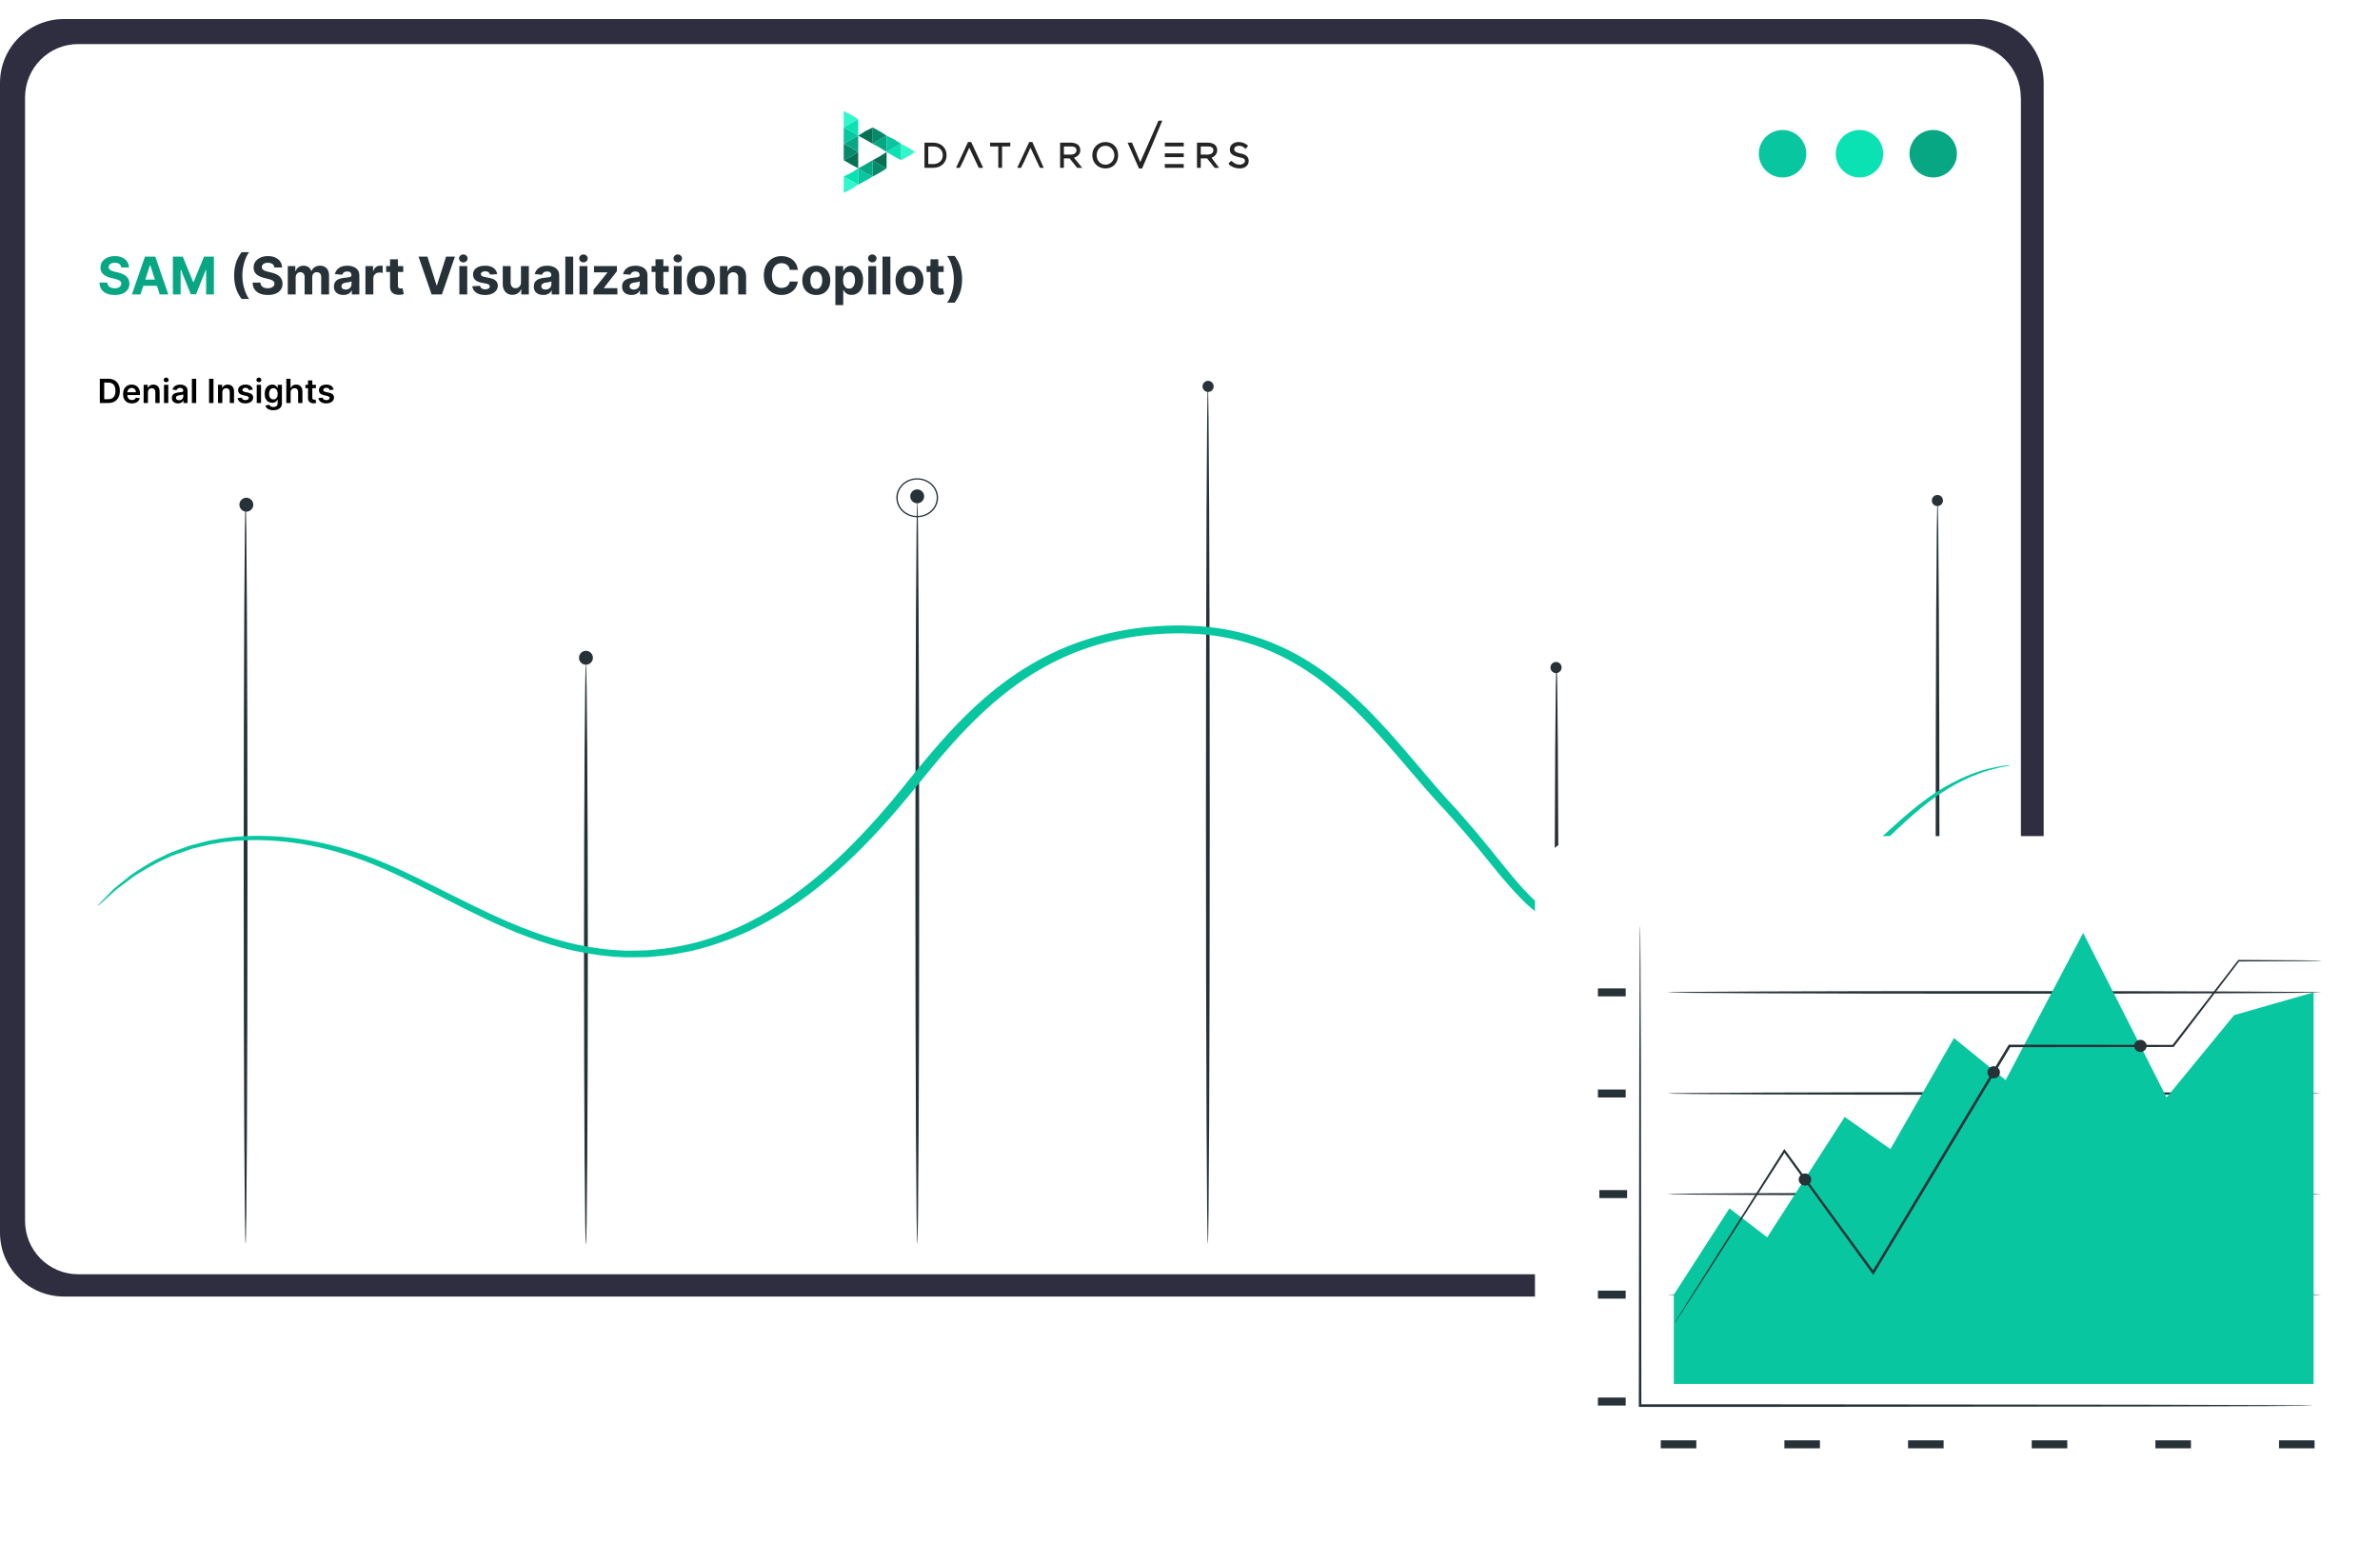 <?xml version="1.0" encoding="UTF-8"?> <svg xmlns="http://www.w3.org/2000/svg" width="1000" height="648" viewBox="0 0 1000 648" fill="none"><g clip-path="url(#clip0_551_4392)"><path d="M831.839 8H26.848C12.02 8 0 20.02 0 34.848V517.994C0 532.822 12.02 544.842 26.848 544.842H831.839C846.667 544.842 858.687 532.822 858.687 517.994V34.848C858.687 20.02 846.667 8 831.839 8Z" fill="#2F2E41"></path><path d="M849.123 40.955V513.055C849.123 525.44 839.142 535.485 826.837 535.485H32.812C20.507 535.485 10.526 525.44 10.526 513.055V40.955C10.526 28.57 20.507 18.525 32.812 18.525H826.78C839.086 18.525 849.066 28.57 849.066 40.955H849.123Z" fill="white"></path><g clip-path="url(#clip1_551_4392)"><path d="M857.114 53.57V104.241H18.517V53.57C18.517 37.634 28.498 24.709 40.803 24.709H834.771C847.077 24.709 857.057 37.634 857.057 53.57H857.114Z" fill="white"></path><path d="M758.946 64.599C758.946 70.134 754.452 74.573 748.972 74.573C743.492 74.573 738.998 70.079 738.998 64.599C738.998 59.119 743.492 54.625 748.972 54.625C754.452 54.625 758.946 59.119 758.946 64.599Z" fill="#08C69F"></path><path d="M791.278 64.599C791.278 70.134 786.784 74.573 781.304 74.573C775.824 74.573 771.33 70.079 771.33 64.599C771.33 59.119 775.824 54.625 781.304 54.625C786.784 54.625 791.278 59.119 791.278 64.599Z" fill="#0AE2B3"></path><path d="M822.241 64.599C822.241 70.134 817.747 74.573 812.267 74.573C806.786 74.573 802.293 70.079 802.293 64.599C802.293 59.119 806.786 54.625 812.267 54.625C817.747 54.625 822.241 59.119 822.241 64.599Z" fill="#07A784"></path><path fill-rule="evenodd" clip-rule="evenodd" d="M354.496 74.183L357.677 76.033L360.592 77.62V74.183V70.746L357.677 72.597L354.496 74.183Z" fill="#0AE2B3"></path><path fill-rule="evenodd" clip-rule="evenodd" d="M360.592 63.874L357.677 62.024L354.496 60.438V63.874V67.311L357.677 65.725L360.592 63.874Z" fill="#068A6B"></path><path fill-rule="evenodd" clip-rule="evenodd" d="M354.496 67.31L357.677 65.724L360.592 63.873V67.31V70.746L357.677 69.16L354.496 67.31Z" fill="#067055"></path><path fill-rule="evenodd" clip-rule="evenodd" d="M354.496 60.437L357.677 62.023L360.592 63.873V60.437V57L357.677 58.586L354.496 60.437Z" fill="#07A784"></path><path fill-rule="evenodd" clip-rule="evenodd" d="M360.592 57.001L357.677 58.587L354.496 60.438V57.001V53.565L357.677 55.151L360.592 57.001Z" fill="#08C69F"></path><path fill-rule="evenodd" clip-rule="evenodd" d="M360.592 50.126L357.677 48.276L354.496 46.69V50.126V53.563L357.677 51.712L360.592 50.126Z" fill="#33F7CC"></path><path fill-rule="evenodd" clip-rule="evenodd" d="M354.496 53.564L357.677 51.713L360.592 50.127V53.564V57L357.677 55.15L354.496 53.564Z" fill="#0AE2B3"></path><path fill-rule="evenodd" clip-rule="evenodd" d="M360.592 70.746V74.183V77.62L363.508 76.033L366.688 74.183L363.508 72.597L360.592 70.746Z" fill="#08C69F"></path><path fill-rule="evenodd" clip-rule="evenodd" d="M366.688 67.309L369.603 69.159L372.519 70.745L369.603 72.596L366.688 74.182V70.745V67.309Z" fill="#068A6B"></path><path fill-rule="evenodd" clip-rule="evenodd" d="M366.688 74.182V70.745V67.309L363.508 69.159L360.592 70.745L363.508 72.596L366.688 74.182Z" fill="#07A784"></path><path fill-rule="evenodd" clip-rule="evenodd" d="M372.519 70.746L369.603 69.16L366.688 67.31L369.603 65.724L372.519 63.873V67.31V70.746Z" fill="#067055"></path><path fill-rule="evenodd" clip-rule="evenodd" d="M378.615 60.438L381.53 62.024L384.446 63.874L381.53 65.725L378.615 67.311V63.874V60.438Z" fill="#33F7CC"></path><path fill-rule="evenodd" clip-rule="evenodd" d="M378.616 67.311V63.874V60.438L375.7 62.024L372.52 63.874L375.7 65.725L378.616 67.311Z" fill="#0AE2B3"></path><path fill-rule="evenodd" clip-rule="evenodd" d="M372.519 57L369.603 58.586L366.688 60.437L369.603 62.023L372.519 63.873V60.437V57Z" fill="#07A784"></path><path fill-rule="evenodd" clip-rule="evenodd" d="M372.52 63.873V60.437V57L375.7 58.586L378.616 60.437L375.7 62.023L372.52 63.873Z" fill="#08C69F"></path><path fill-rule="evenodd" clip-rule="evenodd" d="M366.688 60.438L369.603 58.587L372.519 57.001L369.603 55.151L366.688 53.565V57.001V60.438Z" fill="#068A6B"></path><path fill-rule="evenodd" clip-rule="evenodd" d="M366.688 53.565V57.001V60.438L363.508 58.587L360.592 57.001L363.508 55.151L366.688 53.565Z" fill="#067055"></path><path fill-rule="evenodd" clip-rule="evenodd" d="M354.496 74.184L357.677 76.034L360.592 77.62L357.677 79.471L354.496 81.057V77.62V74.184Z" fill="#33F7CC"></path><path fill-rule="evenodd" clip-rule="evenodd" d="M407.259 62.063L404.609 67.879L403.284 70.522H401.693L406.729 59.684H408.055L413.09 70.522H411.235L407.259 62.063Z" fill="#242424"></path><path fill-rule="evenodd" clip-rule="evenodd" d="M388.441 70.524V59.949H392.152C395.332 59.949 397.718 62.064 397.718 65.236C397.718 68.409 395.332 70.524 392.152 70.524H388.441ZM390.032 68.938H392.152C394.272 68.938 396.128 67.616 396.128 65.236C396.128 62.857 394.272 61.535 392.152 61.535H390.032V68.938Z" fill="#242424"></path><path fill-rule="evenodd" clip-rule="evenodd" d="M419.452 61.535H416.006V59.949H424.487V61.535H421.042V70.524H419.452V61.535Z" fill="#242424"></path><path fill-rule="evenodd" clip-rule="evenodd" d="M432.969 62.063L430.318 67.879L428.993 70.522H427.403L432.438 59.684H433.764L438.535 70.522H436.944L432.969 62.063Z" fill="#242424"></path><path fill-rule="evenodd" clip-rule="evenodd" d="M451.257 66.294L454.703 70.524H452.583L449.402 66.558H447.017V70.524H445.427V59.949H449.932C450.992 59.949 452.318 60.214 453.113 61.007C453.643 61.535 453.908 62.328 453.908 63.121C453.908 64.708 452.848 65.765 451.257 66.294ZM447.017 64.972H449.932C450.992 64.972 452.318 64.443 452.318 63.121C452.318 61.8 450.992 61.535 449.932 61.535H447.017V64.972Z" fill="#242424"></path><path fill-rule="evenodd" clip-rule="evenodd" d="M464.509 70.787C461.329 70.787 458.943 68.407 458.943 65.235C458.943 62.063 461.329 59.684 464.509 59.684C467.69 59.684 469.81 62.063 469.81 65.235C469.81 68.407 467.69 70.787 464.509 70.787ZM464.509 69.201C466.63 69.201 468.22 67.35 468.22 65.235C468.22 63.12 466.63 61.27 464.509 61.27C462.124 61.27 460.799 63.12 460.799 65.235C460.799 67.35 462.124 69.201 464.509 69.201Z" fill="#242424"></path><path fill-rule="evenodd" clip-rule="evenodd" d="M479.087 68.143L486.773 50.695H488.363L484.388 60.212L479.882 70.787H478.557L473.786 59.948H475.641L479.087 68.143Z" fill="#242424"></path><path fill-rule="evenodd" clip-rule="evenodd" d="M489.423 61.535V59.949H497.374V61.535H491.013H489.423ZM491.278 64.443H497.374V66.029H491.278H489.423V64.443H491.278ZM491.013 68.938H497.374V70.524H489.423V68.938H491.013Z" fill="#242424"></path><path fill-rule="evenodd" clip-rule="evenodd" d="M509.037 66.294L512.218 70.524H510.362L507.182 66.558H504.531V70.524H502.941V59.949H507.447C508.507 59.949 509.832 60.214 510.627 61.007C511.157 61.535 511.422 62.328 511.422 63.121C511.422 64.708 510.362 65.765 509.037 66.294ZM504.531 64.972H507.447C508.507 64.972 509.832 64.443 509.832 63.121C509.832 61.8 508.507 61.535 507.447 61.535H504.531V64.972Z" fill="#242424"></path><path fill-rule="evenodd" clip-rule="evenodd" d="M520.964 70.787C519.108 70.787 517.783 70.258 516.458 69.201L516.193 68.672L517.253 67.614L517.783 67.879C518.578 68.672 519.638 69.201 520.964 69.201C521.759 69.201 523.084 68.672 523.084 67.614C523.084 66.293 521.494 66.293 520.434 66.028C518.578 65.499 516.723 64.971 516.723 62.856C516.723 60.741 518.578 59.684 520.434 59.684C522.024 59.684 523.084 60.212 524.144 61.005L524.409 61.27L523.349 62.592L523.084 62.327C522.289 61.534 521.494 61.27 520.434 61.27C519.638 61.27 518.578 61.798 518.578 62.592C518.578 63.913 519.903 64.178 520.964 64.442C522.819 64.706 524.674 65.499 524.674 67.614C524.674 69.729 522.819 70.787 520.964 70.787Z" fill="#242424"></path><path d="M246.184 523.012C245.756 523.012 245.389 468.361 245.389 400.972C245.389 333.584 245.756 278.912 246.184 278.912C246.612 278.912 246.979 333.542 246.979 400.972C246.979 468.403 246.612 523.012 246.184 523.012Z" fill="#263238"></path><path d="M654.008 522.651C653.58 522.651 653.213 468 653.213 400.611C653.213 333.223 653.58 278.551 654.008 278.551C654.436 278.551 654.803 333.181 654.803 400.611C654.803 468.042 654.436 522.651 654.008 522.651Z" fill="#263238"></path><path d="M385.417 522.65C384.989 522.65 384.622 452.781 384.622 366.622C384.622 280.463 384.989 210.594 385.417 210.594C385.845 210.594 386.212 280.442 386.212 366.622C386.212 452.802 385.845 522.65 385.417 522.65Z" fill="#263238"></path><path d="M103.19 522.65C102.762 522.65 102.395 452.781 102.395 366.622C102.395 280.463 102.762 210.594 103.19 210.594C103.618 210.594 103.985 280.442 103.985 366.622C103.985 452.802 103.618 522.65 103.19 522.65Z" fill="#263238"></path><path d="M814.093 522.65C813.665 522.65 813.298 452.781 813.298 366.622C813.298 280.463 813.665 210.594 814.093 210.594C814.521 210.594 814.888 280.442 814.888 366.622C814.888 452.802 814.521 522.65 814.093 522.65Z" fill="#263238"></path><path d="M507.498 522.649C507.07 522.649 506.703 441.976 506.703 342.512C506.703 243.047 507.07 162.354 507.498 162.354C507.926 162.354 508.292 243.005 508.292 342.512C508.292 442.018 507.926 522.649 507.498 522.649Z" fill="#263238"></path><path d="M385.38 217.353C380.535 217.353 376.608 213.688 376.608 209.166C376.608 204.643 380.535 200.979 385.38 200.979C390.225 200.979 394.152 204.643 394.152 209.166C394.152 213.688 390.225 217.353 385.38 217.353ZM385.38 201.514C380.856 201.514 377.182 204.943 377.182 209.166C377.182 213.388 380.856 216.817 385.38 216.817C389.904 216.817 393.578 213.388 393.578 209.166C393.578 204.943 389.904 201.514 385.38 201.514Z" fill="#263238"></path><path d="M507.602 164.721C508.894 164.721 509.941 163.674 509.941 162.382C509.941 161.09 508.894 160.043 507.602 160.043C506.31 160.043 505.263 161.09 505.263 162.382C505.263 163.674 506.31 164.721 507.602 164.721Z" fill="#263238"></path><path d="M653.801 282.85C655.093 282.85 656.14 281.803 656.14 280.511C656.14 279.219 655.093 278.172 653.801 278.172C652.509 278.172 651.462 279.219 651.462 280.511C651.462 281.803 652.509 282.85 653.801 282.85Z" fill="#263238"></path><path d="M814.035 212.674C815.327 212.674 816.374 211.627 816.374 210.335C816.374 209.043 815.327 207.996 814.035 207.996C812.743 207.996 811.696 209.043 811.696 210.335C811.696 211.627 812.743 212.674 814.035 212.674Z" fill="#263238"></path><path d="M106.432 212.09C106.432 213.7 105.118 215.014 103.508 215.014C101.899 215.014 100.584 213.7 100.584 212.09C100.584 210.48 101.899 209.166 103.508 209.166C105.118 209.166 106.432 210.48 106.432 212.09Z" fill="#263238"></path><path d="M249.123 276.416C249.123 278.026 247.808 279.34 246.199 279.34C244.589 279.34 243.275 278.026 243.275 276.416C243.275 274.807 244.589 273.492 246.199 273.492C247.808 273.492 249.123 274.807 249.123 276.416Z" fill="#263238"></path><path d="M388.304 208.58C388.304 210.19 386.989 211.504 385.38 211.504C383.77 211.504 382.456 210.19 382.456 208.58C382.456 206.971 383.77 205.656 385.38 205.656C386.989 205.656 388.304 206.971 388.304 208.58Z" fill="#263238"></path><path d="M845.614 321.393C845.614 321.393 844.727 321.645 842.985 321.981C841.211 322.255 838.674 322.864 835.433 323.768C828.982 325.66 820.146 329.612 811.157 336.422C802.077 343.19 792.966 352.607 781.562 363.201C775.783 368.456 769.393 374.047 761.444 379.26C757.531 381.908 753.097 384.346 748.389 386.68C743.528 388.887 738.361 390.989 732.674 392.586C721.331 395.802 708.307 397.357 694.977 396.937C688.342 396.706 681.524 396.391 674.706 395.192C667.888 394.184 661.07 392.208 655.078 389.265C649.085 386.343 643.949 382.497 639.76 378.272C635.541 374.068 631.75 369.612 628.05 365.071C620.743 355.97 613.13 346.805 604.478 337.62C595.978 328.308 588.121 318.471 579.346 308.823C570.572 299.196 560.91 289.569 548.558 281.54C542.382 277.567 535.534 273.994 527.89 271.366C520.278 268.718 511.961 266.973 503.34 266.427C494.748 265.838 485.821 266.217 477.199 267.436C468.577 268.697 460.2 270.904 452.404 273.91C436.78 280.005 424.153 289.044 413.636 298.755C403.027 308.508 394.405 319.018 385.936 329.38C377.589 339.806 368.754 349.937 359.092 359.354C349.339 368.729 338.791 377.515 326.592 384.83C323.504 386.616 320.477 388.424 317.175 389.98C314.026 391.661 310.572 393.048 307.178 394.457C300.268 397.063 293.083 399.354 285.532 400.573C281.832 401.372 277.98 401.645 274.219 402.024C272.354 402.276 270.428 402.192 268.532 402.255C266.637 402.255 264.741 402.36 262.876 402.297C255.355 402.066 248.079 401.015 241.199 399.543C227.411 396.454 215.456 391.472 204.541 386.385C193.657 381.236 183.69 375.897 173.968 371.083C164.245 366.228 154.737 361.982 144.953 358.997C135.2 355.97 125.386 354.057 116.061 353.364C106.736 352.691 97.869 353.048 90.103 354.52C88.116 354.751 86.312 355.381 84.478 355.76C82.674 356.243 80.809 356.538 79.219 357.189C76.009 358.408 72.676 359.27 70.047 360.678C64.36 363.096 60.08 365.933 56.258 368.266C54.516 369.57 52.926 370.768 51.458 371.882C49.991 372.996 48.584 373.942 47.606 374.951C45.496 376.863 43.876 378.335 42.745 379.344C41.613 380.332 41.002 380.815 40.941 380.794C40.88 380.773 41.338 380.206 42.347 379.155C43.387 378.083 44.885 376.548 46.841 374.53C47.789 373.479 49.135 372.47 50.541 371.314C51.978 370.158 53.537 368.918 55.219 367.552C59.01 365.092 63.26 362.129 69.007 359.585C71.667 358.093 75.031 357.147 78.332 355.865C79.953 355.171 81.879 354.856 83.713 354.331C85.609 353.91 87.444 353.237 89.492 352.985C97.502 351.388 106.674 350.904 116.336 351.514C125.997 352.144 136.148 354.036 146.176 357.084C156.265 360.069 166.11 364.399 175.924 369.191C185.769 373.984 195.797 379.26 206.59 384.283C217.413 389.244 229.153 394.057 242.392 396.958C248.996 398.345 255.905 399.312 263.029 399.501C264.802 399.543 266.576 399.459 268.38 399.438C270.153 399.375 271.987 399.438 273.761 399.207C277.338 398.829 280.945 398.577 284.461 397.799C298.739 395.319 311.947 389.622 323.688 382.56C335.459 375.434 345.793 366.795 355.362 357.546C364.871 348.235 373.554 338.272 381.839 327.825C390.278 317.441 398.991 306.784 409.814 296.8C420.546 286.858 433.601 277.462 450.049 271.03C458.243 267.856 467.11 265.523 476.221 264.199C485.362 262.896 494.626 262.517 503.798 263.148C513.001 263.736 521.929 265.628 530 268.445C538.102 271.261 545.318 275.024 551.738 279.186C564.549 287.594 574.332 297.431 583.168 307.163C592.004 316.937 599.831 326.774 608.177 336.022C616.769 345.229 624.473 354.625 631.658 363.684C638.996 372.617 646.12 381.614 657.31 387.058C662.782 389.79 669.05 391.661 675.532 392.649C681.952 393.805 688.587 394.162 695.038 394.415C707.94 394.877 720.383 393.448 731.298 390.442C736.771 388.929 741.785 386.953 746.494 384.851C751.08 382.623 755.421 380.29 759.273 377.725C767.1 372.702 773.521 367.236 779.36 362.087C790.917 351.682 800.304 342.286 809.72 335.56C819.045 328.75 828.309 324.882 834.974 323.159C838.368 322.36 840.967 321.834 842.801 321.666C844.605 321.435 845.522 321.351 845.522 321.414L845.614 321.393Z" fill="#08C69F"></path></g><path d="M50.944 112.407C50.882 111.781 50.616 111.294 50.145 110.948C49.674 110.601 49.034 110.427 48.227 110.427C47.678 110.427 47.215 110.505 46.837 110.66C46.459 110.81 46.169 111.02 45.967 111.289C45.77 111.558 45.672 111.864 45.672 112.206C45.662 112.49 45.721 112.739 45.851 112.951C45.985 113.163 46.169 113.347 46.402 113.502C46.635 113.652 46.904 113.784 47.209 113.898C47.515 114.007 47.841 114.1 48.188 114.178L49.617 114.519C50.31 114.675 50.947 114.882 51.527 115.141C52.106 115.399 52.609 115.718 53.033 116.096C53.458 116.474 53.786 116.919 54.019 117.431C54.257 117.944 54.379 118.531 54.384 119.194C54.379 120.167 54.131 121.011 53.639 121.725C53.152 122.434 52.448 122.986 51.527 123.379C50.611 123.767 49.505 123.962 48.211 123.962C46.927 123.962 45.809 123.765 44.857 123.371C43.91 122.978 43.169 122.396 42.636 121.624C42.108 120.848 41.831 119.888 41.805 118.744H45.059C45.095 119.277 45.248 119.722 45.517 120.079C45.791 120.431 46.156 120.698 46.612 120.879C47.072 121.055 47.593 121.143 48.172 121.143C48.742 121.143 49.236 121.06 49.655 120.894C50.08 120.729 50.409 120.498 50.642 120.203C50.874 119.908 50.991 119.569 50.991 119.186C50.991 118.829 50.885 118.529 50.673 118.285C50.466 118.042 50.16 117.835 49.756 117.664C49.358 117.493 48.869 117.338 48.289 117.198L46.557 116.764C45.217 116.437 44.158 115.928 43.382 115.234C42.605 114.54 42.219 113.606 42.224 112.431C42.219 111.468 42.476 110.627 42.993 109.907C43.516 109.188 44.233 108.626 45.144 108.222C46.055 107.818 47.09 107.617 48.25 107.617C49.43 107.617 50.46 107.818 51.34 108.222C52.226 108.626 52.914 109.188 53.406 109.907C53.898 110.627 54.151 111.46 54.167 112.407H50.944ZM59.024 123.736H55.421L60.911 107.834H65.243L70.725 123.736H67.122L63.139 111.468H63.015L59.024 123.736ZM58.798 117.486H67.309V120.11H58.798V117.486ZM72.639 107.834H76.786L81.165 118.518H81.351L85.731 107.834H89.877V123.736H86.616V113.386H86.484L82.369 123.659H80.148L76.032 113.347H75.9V123.736H72.639V107.834Z" fill="#07A784"></path><path d="M98.376 115.785C98.376 113.859 98.632 112.087 99.144 110.466C99.662 108.846 100.452 107.345 101.513 105.963H104.673C104.269 106.475 103.894 107.101 103.547 107.842C103.2 108.577 102.898 109.384 102.639 110.264C102.38 111.144 102.178 112.055 102.033 112.998C101.888 113.935 101.816 114.864 101.816 115.785C101.816 117.012 101.94 118.252 102.188 119.504C102.442 120.752 102.784 121.912 103.213 122.983C103.648 124.055 104.135 124.932 104.673 125.615H101.513C100.452 124.233 99.662 122.732 99.144 121.112C98.632 119.492 98.376 117.716 98.376 115.785ZM115.282 112.407C115.22 111.781 114.953 111.294 114.482 110.948C114.011 110.601 113.372 110.427 112.564 110.427C112.015 110.427 111.552 110.505 111.174 110.66C110.796 110.81 110.506 111.02 110.305 111.289C110.108 111.558 110.009 111.864 110.009 112.206C109.999 112.49 110.059 112.739 110.188 112.951C110.323 113.163 110.506 113.347 110.739 113.502C110.972 113.652 111.241 113.784 111.547 113.898C111.852 114.007 112.178 114.1 112.525 114.178L113.954 114.519C114.648 114.675 115.284 114.882 115.864 115.141C116.444 115.399 116.946 115.718 117.371 116.096C117.795 116.474 118.124 116.919 118.357 117.431C118.595 117.944 118.716 118.531 118.722 119.194C118.716 120.167 118.468 121.011 117.976 121.725C117.49 122.434 116.786 122.986 115.864 123.379C114.948 123.767 113.843 123.962 112.549 123.962C111.265 123.962 110.147 123.765 109.194 123.371C108.247 122.978 107.507 122.396 106.973 121.624C106.445 120.848 106.168 119.888 106.143 118.744H109.396C109.432 119.277 109.585 119.722 109.854 120.079C110.129 120.431 110.493 120.698 110.949 120.879C111.41 121.055 111.93 121.143 112.51 121.143C113.079 121.143 113.574 121.06 113.993 120.894C114.417 120.729 114.746 120.498 114.979 120.203C115.212 119.908 115.328 119.569 115.328 119.186C115.328 118.829 115.222 118.529 115.01 118.285C114.803 118.042 114.498 117.835 114.094 117.664C113.695 117.493 113.206 117.338 112.626 117.198L110.895 116.764C109.554 116.437 108.495 115.928 107.719 115.234C106.942 114.54 106.557 113.606 106.562 112.431C106.557 111.468 106.813 110.627 107.331 109.907C107.853 109.188 108.57 108.626 109.481 108.222C110.393 107.818 111.428 107.617 112.587 107.617C113.768 107.617 114.798 107.818 115.678 108.222C116.563 108.626 117.251 109.188 117.743 109.907C118.235 110.627 118.489 111.46 118.504 112.407H115.282ZM120.921 123.736V111.81H124.073V113.914H124.213C124.462 113.215 124.876 112.664 125.456 112.26C126.035 111.856 126.729 111.654 127.537 111.654C128.355 111.654 129.051 111.859 129.625 112.268C130.2 112.671 130.583 113.22 130.775 113.914H130.899C131.142 113.231 131.582 112.684 132.219 112.275C132.861 111.861 133.619 111.654 134.494 111.654C135.607 111.654 136.51 112.009 137.204 112.718C137.903 113.422 138.252 114.421 138.252 115.715V123.736H134.952V116.368C134.952 115.705 134.776 115.208 134.424 114.877C134.072 114.545 133.632 114.38 133.104 114.38C132.504 114.38 132.035 114.571 131.699 114.954C131.362 115.332 131.194 115.832 131.194 116.453V123.736H127.987V116.298C127.987 115.713 127.819 115.247 127.482 114.9C127.151 114.553 126.714 114.38 126.17 114.38C125.802 114.38 125.471 114.473 125.176 114.659C124.886 114.84 124.656 115.097 124.485 115.428C124.314 115.754 124.229 116.137 124.229 116.577V123.736H120.921ZM144.266 123.962C143.505 123.962 142.827 123.83 142.232 123.566C141.636 123.296 141.165 122.9 140.818 122.377C140.477 121.849 140.306 121.192 140.306 120.405C140.306 119.743 140.428 119.186 140.671 118.736C140.914 118.285 141.245 117.923 141.665 117.649C142.084 117.374 142.56 117.167 143.093 117.028C143.632 116.888 144.196 116.789 144.786 116.732C145.48 116.66 146.039 116.593 146.463 116.531C146.888 116.463 147.196 116.365 147.387 116.236C147.579 116.106 147.675 115.915 147.675 115.661V115.614C147.675 115.123 147.519 114.742 147.209 114.473C146.903 114.204 146.469 114.069 145.904 114.069C145.309 114.069 144.835 114.201 144.483 114.465C144.131 114.724 143.898 115.05 143.784 115.443L140.725 115.195C140.88 114.47 141.186 113.844 141.641 113.316C142.097 112.783 142.684 112.374 143.404 112.089C144.129 111.799 144.967 111.654 145.92 111.654C146.582 111.654 147.217 111.732 147.822 111.887C148.433 112.043 148.974 112.283 149.445 112.609C149.921 112.935 150.297 113.355 150.571 113.867C150.845 114.375 150.982 114.983 150.982 115.692V123.736H147.846V122.082H147.752C147.561 122.455 147.305 122.784 146.984 123.069C146.663 123.348 146.277 123.568 145.827 123.729C145.376 123.884 144.856 123.962 144.266 123.962ZM145.213 121.679C145.7 121.679 146.129 121.583 146.502 121.391C146.875 121.195 147.167 120.931 147.38 120.599C147.592 120.268 147.698 119.893 147.698 119.473V118.208C147.594 118.275 147.452 118.337 147.271 118.394C147.095 118.446 146.896 118.495 146.673 118.542C146.45 118.583 146.228 118.622 146.005 118.658C145.783 118.689 145.581 118.718 145.4 118.744C145.011 118.8 144.672 118.891 144.382 119.015C144.093 119.14 143.867 119.308 143.707 119.52C143.546 119.727 143.466 119.986 143.466 120.297C143.466 120.747 143.629 121.091 143.955 121.329C144.287 121.562 144.706 121.679 145.213 121.679ZM153.549 123.736V111.81H156.756V113.891H156.88C157.097 113.15 157.462 112.591 157.975 112.213C158.487 111.83 159.077 111.639 159.745 111.639C159.911 111.639 160.089 111.649 160.281 111.67C160.472 111.691 160.641 111.719 160.786 111.755V114.69C160.63 114.644 160.415 114.602 160.141 114.566C159.867 114.53 159.616 114.512 159.388 114.512C158.901 114.512 158.466 114.618 158.083 114.83C157.706 115.037 157.405 115.327 157.183 115.7C156.965 116.072 156.857 116.502 156.857 116.989V123.736H153.549ZM169.438 111.81V114.294H162.255V111.81H169.438ZM163.886 108.952H167.193V120.071C167.193 120.377 167.24 120.615 167.333 120.786C167.426 120.951 167.556 121.068 167.722 121.135C167.892 121.202 168.089 121.236 168.312 121.236C168.467 121.236 168.622 121.223 168.778 121.197C168.933 121.166 169.052 121.143 169.135 121.127L169.655 123.589C169.489 123.641 169.256 123.7 168.956 123.767C168.656 123.84 168.291 123.884 167.861 123.899C167.064 123.93 166.365 123.824 165.765 123.581C165.169 123.338 164.706 122.96 164.375 122.447C164.044 121.935 163.881 121.288 163.886 120.506V108.952ZM179.588 107.834L183.432 119.916H183.579L187.431 107.834H191.158L185.676 123.736H181.343L175.853 107.834H179.588ZM193.01 123.736V111.81H196.317V123.736H193.01ZM194.671 110.272C194.179 110.272 193.758 110.109 193.406 109.783C193.059 109.452 192.885 109.056 192.885 108.595C192.885 108.139 193.059 107.749 193.406 107.422C193.758 107.091 194.179 106.925 194.671 106.925C195.163 106.925 195.582 107.091 195.929 107.422C196.281 107.749 196.457 108.139 196.457 108.595C196.457 109.056 196.281 109.452 195.929 109.783C195.582 110.109 195.163 110.272 194.671 110.272ZM208.891 115.211L205.862 115.397C205.811 115.138 205.699 114.905 205.528 114.698C205.358 114.486 205.132 114.318 204.853 114.193C204.579 114.064 204.25 113.999 203.867 113.999C203.354 113.999 202.922 114.108 202.57 114.325C202.218 114.538 202.042 114.822 202.042 115.179C202.042 115.464 202.156 115.705 202.384 115.902C202.611 116.098 203.002 116.256 203.556 116.375L205.715 116.81C206.874 117.048 207.739 117.431 208.308 117.959C208.878 118.487 209.162 119.181 209.162 120.04C209.162 120.822 208.932 121.508 208.471 122.098C208.016 122.688 207.389 123.149 206.592 123.48C205.8 123.806 204.887 123.969 203.851 123.969C202.272 123.969 201.014 123.641 200.078 122.983C199.146 122.321 198.6 121.42 198.439 120.281L201.693 120.11C201.791 120.592 202.029 120.959 202.407 121.213C202.785 121.461 203.269 121.585 203.859 121.585C204.439 121.585 204.905 121.474 205.257 121.252C205.614 121.024 205.795 120.731 205.8 120.374C205.795 120.074 205.668 119.828 205.42 119.637C205.171 119.44 204.788 119.29 204.271 119.186L202.205 118.775C201.04 118.542 200.173 118.138 199.604 117.563C199.04 116.989 198.757 116.256 198.757 115.366C198.757 114.6 198.965 113.94 199.379 113.386C199.798 112.832 200.386 112.405 201.141 112.105C201.902 111.804 202.793 111.654 203.812 111.654C205.319 111.654 206.504 111.973 207.369 112.609C208.238 113.246 208.746 114.113 208.891 115.211ZM218.894 118.658V111.81H222.201V123.736H219.026V121.57H218.901C218.632 122.269 218.184 122.83 217.558 123.255C216.937 123.679 216.179 123.892 215.283 123.892C214.486 123.892 213.784 123.71 213.179 123.348C212.573 122.986 212.099 122.471 211.758 121.803C211.421 121.135 211.25 120.335 211.245 119.404V111.81H214.553V118.813C214.558 119.517 214.747 120.074 215.12 120.483C215.493 120.892 215.992 121.096 216.619 121.096C217.017 121.096 217.39 121.006 217.737 120.825C218.084 120.638 218.363 120.364 218.575 120.001C218.793 119.639 218.899 119.191 218.894 118.658ZM228.248 123.962C227.487 123.962 226.809 123.83 226.214 123.566C225.619 123.296 225.148 122.9 224.801 122.377C224.459 121.849 224.288 121.192 224.288 120.405C224.288 119.743 224.41 119.186 224.653 118.736C224.896 118.285 225.228 117.923 225.647 117.649C226.066 117.374 226.543 117.167 227.076 117.028C227.614 116.888 228.178 116.789 228.769 116.732C229.462 116.66 230.021 116.593 230.446 116.531C230.87 116.463 231.178 116.365 231.37 116.236C231.561 116.106 231.657 115.915 231.657 115.661V115.614C231.657 115.123 231.502 114.742 231.191 114.473C230.886 114.204 230.451 114.069 229.887 114.069C229.291 114.069 228.818 114.201 228.466 114.465C228.114 114.724 227.881 115.05 227.767 115.443L224.708 115.195C224.863 114.47 225.168 113.844 225.624 113.316C226.079 112.783 226.667 112.374 227.386 112.089C228.111 111.799 228.95 111.654 229.902 111.654C230.565 111.654 231.199 111.732 231.805 111.887C232.415 112.043 232.956 112.283 233.427 112.609C233.904 112.935 234.279 113.355 234.553 113.867C234.828 114.375 234.965 114.983 234.965 115.692V123.736H231.828V122.082H231.735C231.543 122.455 231.287 122.784 230.966 123.069C230.645 123.348 230.259 123.568 229.809 123.729C229.359 123.884 228.838 123.962 228.248 123.962ZM229.196 121.679C229.682 121.679 230.112 121.583 230.485 121.391C230.857 121.195 231.15 120.931 231.362 120.599C231.574 120.268 231.68 119.893 231.68 119.473V118.208C231.577 118.275 231.434 118.337 231.253 118.394C231.077 118.446 230.878 118.495 230.655 118.542C230.433 118.583 230.21 118.622 229.988 118.658C229.765 118.689 229.563 118.718 229.382 118.744C228.994 118.8 228.655 118.891 228.365 119.015C228.075 119.14 227.85 119.308 227.689 119.52C227.529 119.727 227.449 119.986 227.449 120.297C227.449 120.747 227.612 121.091 227.938 121.329C228.269 121.562 228.688 121.679 229.196 121.679ZM240.839 107.834V123.736H237.531V107.834H240.839ZM243.489 123.736V111.81H246.797V123.736H243.489ZM245.15 110.272C244.659 110.272 244.237 110.109 243.885 109.783C243.538 109.452 243.364 109.056 243.364 108.595C243.364 108.139 243.538 107.749 243.885 107.422C244.237 107.091 244.659 106.925 245.15 106.925C245.642 106.925 246.061 107.091 246.408 107.422C246.76 107.749 246.936 108.139 246.936 108.595C246.936 109.056 246.76 109.452 246.408 109.783C246.061 110.109 245.642 110.272 245.15 110.272ZM249.384 123.736V121.764L255.223 114.535V114.45H249.586V111.81H259.207V113.96L253.725 121.011V121.096H259.409V123.736H249.384ZM265.339 123.962C264.578 123.962 263.9 123.83 263.305 123.566C262.709 123.296 262.238 122.9 261.891 122.377C261.55 121.849 261.379 121.192 261.379 120.405C261.379 119.743 261.501 119.186 261.744 118.736C261.987 118.285 262.318 117.923 262.738 117.649C263.157 117.374 263.633 117.167 264.166 117.028C264.705 116.888 265.269 116.789 265.859 116.732C266.553 116.66 267.112 116.593 267.536 116.531C267.961 116.463 268.269 116.365 268.46 116.236C268.652 116.106 268.748 115.915 268.748 115.661V115.614C268.748 115.123 268.592 114.742 268.282 114.473C267.976 114.204 267.542 114.069 266.977 114.069C266.382 114.069 265.908 114.201 265.556 114.465C265.204 114.724 264.971 115.05 264.857 115.443L261.798 115.195C261.953 114.47 262.259 113.844 262.714 113.316C263.17 112.783 263.757 112.374 264.477 112.089C265.202 111.799 266.04 111.654 266.993 111.654C267.655 111.654 268.29 111.732 268.895 111.887C269.506 112.043 270.047 112.283 270.518 112.609C270.994 112.935 271.37 113.355 271.644 113.867C271.918 114.375 272.055 114.983 272.055 115.692V123.736H268.919V122.082H268.825C268.634 122.455 268.378 122.784 268.057 123.069C267.736 123.348 267.35 123.568 266.9 123.729C266.449 123.884 265.929 123.962 265.339 123.962ZM266.286 121.679C266.773 121.679 267.202 121.583 267.575 121.391C267.948 121.195 268.24 120.931 268.453 120.599C268.665 120.268 268.771 119.893 268.771 119.473V118.208C268.667 118.275 268.525 118.337 268.344 118.394C268.168 118.446 267.969 118.495 267.746 118.542C267.523 118.583 267.301 118.622 267.078 118.658C266.856 118.689 266.654 118.718 266.473 118.744C266.084 118.8 265.745 118.891 265.455 119.015C265.166 119.14 264.94 119.308 264.78 119.52C264.619 119.727 264.539 119.986 264.539 120.297C264.539 120.747 264.702 121.091 265.028 121.329C265.36 121.562 265.779 121.679 266.286 121.679ZM280.966 111.81V114.294H273.783V111.81H280.966ZM275.414 108.952H278.722V120.071C278.722 120.377 278.768 120.615 278.861 120.786C278.955 120.951 279.084 121.068 279.25 121.135C279.42 121.202 279.617 121.236 279.84 121.236C279.995 121.236 280.15 121.223 280.306 121.197C280.461 121.166 280.58 121.143 280.663 121.127L281.183 123.589C281.017 123.641 280.784 123.7 280.484 123.767C280.184 123.84 279.819 123.884 279.389 123.899C278.592 123.93 277.893 123.824 277.293 123.581C276.698 123.338 276.234 122.96 275.903 122.447C275.572 121.935 275.409 121.288 275.414 120.506V108.952ZM283.12 123.736V111.81H286.428V123.736H283.12ZM284.782 110.272C284.29 110.272 283.868 110.109 283.516 109.783C283.17 109.452 282.996 109.056 282.996 108.595C282.996 108.139 283.17 107.749 283.516 107.422C283.868 107.091 284.29 106.925 284.782 106.925C285.274 106.925 285.693 107.091 286.04 107.422C286.392 107.749 286.568 108.139 286.568 108.595C286.568 109.056 286.392 109.452 286.04 109.783C285.693 110.109 285.274 110.272 284.782 110.272ZM294.467 123.969C293.261 123.969 292.217 123.713 291.337 123.201C290.463 122.683 289.787 121.963 289.311 121.042C288.835 120.115 288.596 119.041 288.596 117.82C288.596 116.588 288.835 115.511 289.311 114.589C289.787 113.663 290.463 112.943 291.337 112.431C292.217 111.913 293.261 111.654 294.467 111.654C295.673 111.654 296.713 111.913 297.588 112.431C298.468 112.943 299.146 113.663 299.623 114.589C300.099 115.511 300.337 116.588 300.337 117.82C300.337 119.041 300.099 120.115 299.623 121.042C299.146 121.963 298.468 122.683 297.588 123.201C296.713 123.713 295.673 123.969 294.467 123.969ZM294.482 121.407C295.031 121.407 295.489 121.252 295.857 120.941C296.224 120.625 296.501 120.196 296.687 119.652C296.879 119.108 296.975 118.49 296.975 117.796C296.975 117.103 296.879 116.484 296.687 115.94C296.501 115.397 296.224 114.967 295.857 114.651C295.489 114.336 295.031 114.178 294.482 114.178C293.928 114.178 293.462 114.336 293.085 114.651C292.712 114.967 292.43 115.397 292.238 115.94C292.052 116.484 291.959 117.103 291.959 117.796C291.959 118.49 292.052 119.108 292.238 119.652C292.43 120.196 292.712 120.625 293.085 120.941C293.462 121.252 293.928 121.407 294.482 121.407ZM305.796 116.841V123.736H302.488V111.81H305.64V113.914H305.78C306.044 113.22 306.487 112.671 307.108 112.268C307.729 111.859 308.482 111.654 309.367 111.654C310.196 111.654 310.918 111.835 311.534 112.198C312.15 112.56 312.629 113.078 312.97 113.751C313.312 114.419 313.483 115.216 313.483 116.142V123.736H310.175V116.732C310.18 116.003 309.994 115.433 309.616 115.024C309.238 114.61 308.718 114.403 308.055 114.403C307.61 114.403 307.217 114.499 306.875 114.69C306.538 114.882 306.274 115.161 306.083 115.529C305.897 115.891 305.801 116.329 305.796 116.841ZM335.244 113.401H331.843C331.781 112.961 331.654 112.571 331.462 112.229C331.271 111.882 331.025 111.587 330.725 111.344C330.424 111.1 330.077 110.914 329.684 110.785C329.296 110.655 328.874 110.59 328.418 110.59C327.595 110.59 326.878 110.795 326.268 111.204C325.657 111.608 325.183 112.198 324.847 112.974C324.51 113.746 324.342 114.683 324.342 115.785C324.342 116.919 324.51 117.871 324.847 118.643C325.188 119.414 325.664 119.996 326.275 120.39C326.886 120.783 327.593 120.98 328.395 120.98C328.845 120.98 329.262 120.92 329.645 120.801C330.033 120.682 330.378 120.509 330.678 120.281C330.978 120.048 331.227 119.766 331.423 119.435C331.625 119.103 331.765 118.725 331.843 118.301L335.244 118.316C335.156 119.046 334.936 119.75 334.584 120.429C334.237 121.101 333.768 121.705 333.178 122.238C332.593 122.766 331.894 123.185 331.082 123.496C330.274 123.801 329.361 123.954 328.341 123.954C326.922 123.954 325.654 123.633 324.536 122.991C323.423 122.349 322.543 121.42 321.896 120.203C321.254 118.987 320.933 117.514 320.933 115.785C320.933 114.051 321.259 112.576 321.911 111.359C322.564 110.143 323.449 109.216 324.567 108.579C325.685 107.938 326.943 107.617 328.341 107.617C329.262 107.617 330.116 107.746 330.903 108.005C331.695 108.264 332.397 108.642 333.007 109.138C333.618 109.63 334.115 110.233 334.498 110.948C334.886 111.662 335.135 112.48 335.244 113.401ZM342.981 123.969C341.775 123.969 340.732 123.713 339.852 123.201C338.977 122.683 338.302 121.963 337.825 121.042C337.349 120.115 337.111 119.041 337.111 117.82C337.111 116.588 337.349 115.511 337.825 114.589C338.302 113.663 338.977 112.943 339.852 112.431C340.732 111.913 341.775 111.654 342.981 111.654C344.187 111.654 345.228 111.913 346.103 112.431C346.983 112.943 347.661 113.663 348.137 114.589C348.613 115.511 348.852 116.588 348.852 117.82C348.852 119.041 348.613 120.115 348.137 121.042C347.661 121.963 346.983 122.683 346.103 123.201C345.228 123.713 344.187 123.969 342.981 123.969ZM342.997 121.407C343.546 121.407 344.004 121.252 344.371 120.941C344.739 120.625 345.016 120.196 345.202 119.652C345.394 119.108 345.489 118.49 345.489 117.796C345.489 117.103 345.394 116.484 345.202 115.94C345.016 115.397 344.739 114.967 344.371 114.651C344.004 114.336 343.546 114.178 342.997 114.178C342.443 114.178 341.977 114.336 341.599 114.651C341.226 114.967 340.944 115.397 340.753 115.94C340.566 116.484 340.473 117.103 340.473 117.796C340.473 118.49 340.566 119.108 340.753 119.652C340.944 120.196 341.226 120.625 341.599 120.941C341.977 121.252 342.443 121.407 342.997 121.407ZM351.002 128.209V111.81H354.264V113.813H354.411C354.556 113.492 354.766 113.166 355.04 112.835C355.32 112.498 355.682 112.219 356.127 111.996C356.578 111.768 357.137 111.654 357.804 111.654C358.674 111.654 359.476 111.882 360.211 112.338C360.947 112.788 361.534 113.469 361.974 114.38C362.414 115.286 362.634 116.422 362.634 117.788C362.634 119.119 362.419 120.242 361.99 121.158C361.565 122.069 360.985 122.761 360.25 123.232C359.52 123.698 358.702 123.93 357.797 123.93C357.155 123.93 356.609 123.824 356.158 123.612C355.713 123.4 355.348 123.133 355.063 122.812C354.779 122.486 354.561 122.157 354.411 121.826H354.31V128.209H351.002ZM354.24 117.773C354.24 118.482 354.339 119.101 354.535 119.629C354.732 120.157 355.017 120.568 355.389 120.863C355.762 121.153 356.215 121.298 356.748 121.298C357.287 121.298 357.742 121.151 358.115 120.856C358.488 120.555 358.77 120.141 358.961 119.613C359.158 119.08 359.256 118.467 359.256 117.773C359.256 117.084 359.161 116.479 358.969 115.956C358.778 115.433 358.495 115.024 358.123 114.729C357.75 114.434 357.292 114.287 356.748 114.287C356.21 114.287 355.754 114.429 355.382 114.714C355.014 114.998 354.732 115.402 354.535 115.925C354.339 116.448 354.24 117.064 354.24 117.773ZM364.839 123.736V111.81H368.147V123.736H364.839ZM366.501 110.272C366.009 110.272 365.587 110.109 365.235 109.783C364.888 109.452 364.715 109.056 364.715 108.595C364.715 108.139 364.888 107.749 365.235 107.422C365.587 107.091 366.009 106.925 366.501 106.925C366.993 106.925 367.412 107.091 367.759 107.422C368.111 107.749 368.287 108.139 368.287 108.595C368.287 109.056 368.111 109.452 367.759 109.783C367.412 110.109 366.993 110.272 366.501 110.272ZM374.105 107.834V123.736H370.797V107.834H374.105ZM382.143 123.969C380.937 123.969 379.894 123.713 379.014 123.201C378.139 122.683 377.464 121.963 376.987 121.042C376.511 120.115 376.273 119.041 376.273 117.82C376.273 116.588 376.511 115.511 376.987 114.589C377.464 113.663 378.139 112.943 379.014 112.431C379.894 111.913 380.937 111.654 382.143 111.654C383.349 111.654 384.39 111.913 385.265 112.431C386.145 112.943 386.823 113.663 387.299 114.589C387.775 115.511 388.013 116.588 388.013 117.82C388.013 119.041 387.775 120.115 387.299 121.042C386.823 121.963 386.145 122.683 385.265 123.201C384.39 123.713 383.349 123.969 382.143 123.969ZM382.159 121.407C382.707 121.407 383.166 121.252 383.533 120.941C383.901 120.625 384.178 120.196 384.364 119.652C384.555 119.108 384.651 118.49 384.651 117.796C384.651 117.103 384.555 116.484 384.364 115.94C384.178 115.397 383.901 114.967 383.533 114.651C383.166 114.336 382.707 114.178 382.159 114.178C381.605 114.178 381.139 114.336 380.761 114.651C380.388 114.967 380.106 115.397 379.915 115.94C379.728 116.484 379.635 117.103 379.635 117.796C379.635 118.49 379.728 119.108 379.915 119.652C380.106 120.196 380.388 120.625 380.761 120.941C381.139 121.252 381.605 121.407 382.159 121.407ZM396.508 111.81V114.294H389.326V111.81H396.508ZM390.956 108.952H394.264V120.071C394.264 120.377 394.311 120.615 394.404 120.786C394.497 120.951 394.626 121.068 394.792 121.135C394.963 121.202 395.16 121.236 395.382 121.236C395.538 121.236 395.693 121.223 395.848 121.197C396.003 121.166 396.122 121.143 396.205 121.127L396.726 123.589C396.56 123.641 396.327 123.7 396.027 123.767C395.726 123.84 395.362 123.884 394.932 123.899C394.135 123.93 393.436 123.824 392.835 123.581C392.24 123.338 391.777 122.96 391.445 122.447C391.114 121.935 390.951 121.288 390.956 120.506V108.952ZM404.238 117.361C404.238 119.292 403.979 121.068 403.462 122.688C402.949 124.308 402.162 125.81 401.101 127.192H397.941C398.344 126.679 398.72 126.053 399.067 125.313C399.413 124.572 399.716 123.765 399.975 122.89C400.234 122.01 400.436 121.099 400.581 120.157C400.726 119.215 400.798 118.283 400.798 117.361C400.798 116.135 400.671 114.897 400.418 113.65C400.169 112.397 399.828 111.238 399.393 110.171C398.963 109.1 398.479 108.222 397.941 107.539H401.101C402.162 108.921 402.949 110.422 403.462 112.043C403.979 113.663 404.238 115.436 404.238 117.361Z" fill="#263238"></path><path d="M45.401 169.369H41.943V159.162H45.471C46.485 159.162 47.355 159.366 48.083 159.775C48.814 160.18 49.376 160.763 49.767 161.524C50.16 162.285 50.356 163.196 50.356 164.256C50.356 165.319 50.158 166.233 49.763 166.997C49.37 167.761 48.804 168.347 48.063 168.756C47.325 169.165 46.438 169.369 45.401 169.369ZM43.792 167.769H45.312C46.023 167.769 46.616 167.64 47.091 167.381C47.566 167.118 47.923 166.728 48.163 166.209C48.402 165.688 48.522 165.036 48.522 164.256C48.522 163.475 48.402 162.827 48.163 162.312C47.923 161.793 47.57 161.406 47.101 161.15C46.636 160.891 46.058 160.762 45.367 160.762H43.792V167.769ZM55.422 169.519C54.654 169.519 53.992 169.359 53.433 169.04C52.878 168.718 52.451 168.263 52.152 167.675C51.853 167.083 51.704 166.387 51.704 165.586C51.704 164.799 51.853 164.108 52.152 163.513C52.455 162.915 52.877 162.45 53.418 162.117C53.96 161.782 54.596 161.614 55.327 161.614C55.799 161.614 56.244 161.69 56.663 161.843C57.085 161.993 57.457 162.225 57.779 162.541C58.105 162.857 58.361 163.259 58.547 163.747C58.733 164.232 58.826 164.81 58.826 165.482V166.035H52.551V164.819H57.097C57.093 164.473 57.019 164.166 56.872 163.897C56.726 163.624 56.522 163.41 56.259 163.254C56 163.098 55.698 163.019 55.352 163.019C54.983 163.019 54.659 163.109 54.38 163.289C54.101 163.465 53.883 163.697 53.727 163.986C53.575 164.272 53.496 164.586 53.493 164.928V165.99C53.493 166.435 53.575 166.817 53.737 167.136C53.9 167.452 54.128 167.694 54.42 167.864C54.712 168.03 55.055 168.113 55.447 168.113C55.709 168.113 55.947 168.077 56.16 168.004C56.372 167.927 56.557 167.816 56.713 167.67C56.869 167.523 56.987 167.342 57.067 167.126L58.751 167.316C58.645 167.761 58.442 168.15 58.143 168.482C57.847 168.811 57.469 169.067 57.007 169.25C56.545 169.429 56.017 169.519 55.422 169.519ZM62.157 164.883V169.369H60.352V161.714H62.077V163.014H62.167C62.343 162.586 62.623 162.245 63.009 161.993C63.398 161.74 63.878 161.614 64.449 161.614C64.978 161.614 65.438 161.727 65.83 161.953C66.225 162.179 66.531 162.506 66.747 162.935C66.966 163.363 67.074 163.883 67.071 164.495V169.369H65.267V164.774C65.267 164.262 65.134 163.862 64.868 163.573C64.606 163.284 64.242 163.139 63.776 163.139C63.461 163.139 63.18 163.209 62.934 163.348C62.692 163.485 62.501 163.682 62.361 163.942C62.225 164.201 62.157 164.515 62.157 164.883ZM68.905 169.369V161.714H70.709V169.369H68.905ZM69.812 160.627C69.526 160.627 69.281 160.532 69.075 160.343C68.868 160.15 68.766 159.919 68.766 159.65C68.766 159.378 68.868 159.147 69.075 158.957C69.281 158.765 69.526 158.668 69.812 158.668C70.101 158.668 70.347 158.765 70.55 158.957C70.756 159.147 70.859 159.378 70.859 159.65C70.859 159.919 70.756 160.15 70.55 160.343C70.347 160.532 70.101 160.627 69.812 160.627ZM74.767 169.524C74.282 169.524 73.846 169.437 73.457 169.264C73.071 169.088 72.766 168.829 72.54 168.487C72.317 168.145 72.206 167.723 72.206 167.221C72.206 166.789 72.285 166.432 72.445 166.149C72.605 165.867 72.822 165.641 73.098 165.472C73.374 165.302 73.684 165.174 74.03 165.088C74.379 164.998 74.739 164.933 75.111 164.893C75.56 164.847 75.924 164.805 76.203 164.769C76.482 164.729 76.685 164.669 76.811 164.589C76.941 164.506 77.005 164.378 77.005 164.206V164.176C77.005 163.8 76.894 163.51 76.671 163.304C76.449 163.098 76.128 162.995 75.71 162.995C75.268 162.995 74.917 163.091 74.658 163.284C74.402 163.476 74.229 163.704 74.14 163.966L72.455 163.727C72.588 163.262 72.807 162.873 73.113 162.561C73.418 162.245 73.792 162.009 74.234 161.853C74.676 161.694 75.165 161.614 75.7 161.614C76.068 161.614 76.436 161.657 76.801 161.744C77.166 161.83 77.501 161.973 77.803 162.172C78.105 162.368 78.348 162.636 78.531 162.975C78.717 163.314 78.81 163.737 78.81 164.246V169.369H77.075V168.318H77.015C76.906 168.53 76.751 168.73 76.552 168.916C76.356 169.098 76.108 169.246 75.809 169.359C75.513 169.469 75.166 169.524 74.767 169.524ZM75.236 168.198C75.598 168.198 75.912 168.126 76.178 167.984C76.444 167.837 76.648 167.645 76.791 167.405C76.937 167.166 77.01 166.905 77.01 166.623V165.721C76.954 165.767 76.858 165.811 76.721 165.85C76.588 165.89 76.439 165.925 76.273 165.955C76.107 165.985 75.942 166.012 75.779 166.035C75.617 166.058 75.475 166.078 75.356 166.095C75.087 166.131 74.846 166.191 74.633 166.274C74.42 166.357 74.252 166.473 74.13 166.623C74.007 166.769 73.945 166.959 73.945 167.191C73.945 167.523 74.067 167.774 74.309 167.944C74.552 168.113 74.861 168.198 75.236 168.198ZM82.428 159.162V169.369H80.624V159.162H82.428ZM89.694 159.162V169.369H87.844V159.162H89.694ZM93.42 164.883V169.369H91.616V161.714H93.341V163.014H93.43C93.606 162.586 93.887 162.245 94.273 161.993C94.661 161.74 95.141 161.614 95.713 161.614C96.241 161.614 96.701 161.727 97.094 161.953C97.489 162.179 97.795 162.506 98.011 162.935C98.23 163.363 98.338 163.883 98.335 164.495V169.369H96.53V164.774C96.53 164.262 96.397 163.862 96.132 163.573C95.869 163.284 95.505 163.139 95.04 163.139C94.725 163.139 94.444 163.209 94.198 163.348C93.955 163.485 93.764 163.682 93.625 163.942C93.489 164.201 93.42 164.515 93.42 164.883ZM106.219 163.737L104.575 163.917C104.528 163.75 104.447 163.594 104.33 163.448C104.217 163.302 104.065 163.184 103.872 163.094C103.679 163.005 103.443 162.96 103.164 162.96C102.789 162.96 102.473 163.041 102.217 163.204C101.965 163.367 101.84 163.578 101.843 163.837C101.84 164.059 101.921 164.241 102.088 164.38C102.257 164.52 102.536 164.634 102.925 164.724L104.231 165.003C104.955 165.159 105.493 165.407 105.846 165.746C106.201 166.085 106.381 166.528 106.384 167.076C106.381 167.558 106.239 167.984 105.96 168.352C105.684 168.718 105.301 169.004 104.809 169.21C104.317 169.416 103.752 169.519 103.114 169.519C102.177 169.519 101.423 169.323 100.852 168.931C100.28 168.535 99.939 167.985 99.83 167.281L101.589 167.111C101.669 167.457 101.838 167.718 102.098 167.894C102.357 168.07 102.694 168.158 103.109 168.158C103.538 168.158 103.882 168.07 104.141 167.894C104.404 167.718 104.535 167.5 104.535 167.241C104.535 167.022 104.45 166.841 104.281 166.698C104.114 166.555 103.855 166.445 103.503 166.369L102.197 166.095C101.463 165.942 100.92 165.684 100.567 165.322C100.215 164.957 100.041 164.495 100.044 163.937C100.041 163.465 100.169 163.056 100.428 162.71C100.69 162.362 101.054 162.092 101.519 161.903C101.988 161.71 102.528 161.614 103.139 161.614C104.036 161.614 104.742 161.805 105.257 162.187C105.776 162.569 106.096 163.086 106.219 163.737ZM107.872 169.369V161.714H109.676V169.369H107.872ZM108.779 160.627C108.493 160.627 108.247 160.532 108.041 160.343C107.835 160.15 107.732 159.919 107.732 159.65C107.732 159.378 107.835 159.147 108.041 158.957C108.247 158.765 108.493 158.668 108.779 158.668C109.068 158.668 109.314 158.765 109.516 158.957C109.722 159.147 109.825 159.378 109.825 159.65C109.825 159.919 109.722 160.15 109.516 160.343C109.314 160.532 109.068 160.627 108.779 160.627ZM114.861 172.399C114.213 172.399 113.656 172.311 113.191 172.135C112.726 171.963 112.352 171.73 112.069 171.438C111.787 171.145 111.591 170.821 111.481 170.466L113.106 170.072C113.179 170.221 113.286 170.369 113.425 170.515C113.565 170.665 113.752 170.788 113.988 170.884C114.228 170.984 114.528 171.034 114.89 171.034C115.402 171.034 115.826 170.909 116.161 170.66C116.497 170.414 116.665 170.009 116.665 169.444V167.994H116.575C116.482 168.18 116.346 168.371 116.166 168.567C115.99 168.763 115.756 168.927 115.464 169.06C115.175 169.193 114.811 169.259 114.372 169.259C113.784 169.259 113.251 169.122 112.772 168.846C112.297 168.567 111.918 168.151 111.636 167.6C111.357 167.045 111.217 166.35 111.217 165.516C111.217 164.676 111.357 163.966 111.636 163.388C111.918 162.807 112.299 162.367 112.777 162.068C113.256 161.765 113.789 161.614 114.377 161.614C114.826 161.614 115.194 161.69 115.484 161.843C115.776 161.993 116.009 162.174 116.181 162.386C116.354 162.596 116.485 162.794 116.575 162.98H116.675V161.714H118.454V169.494C118.454 170.148 118.298 170.69 117.986 171.119C117.673 171.547 117.246 171.868 116.705 172.08C116.163 172.293 115.548 172.399 114.861 172.399ZM114.875 167.844C115.258 167.844 115.583 167.751 115.852 167.565C116.121 167.379 116.326 167.111 116.465 166.762C116.605 166.414 116.675 165.995 116.675 165.506C116.675 165.025 116.605 164.603 116.465 164.241C116.329 163.878 116.126 163.598 115.857 163.398C115.592 163.196 115.264 163.094 114.875 163.094C114.473 163.094 114.138 163.199 113.869 163.408C113.6 163.618 113.397 163.905 113.261 164.27C113.124 164.633 113.056 165.045 113.056 165.506C113.056 165.975 113.124 166.385 113.261 166.738C113.4 167.086 113.605 167.359 113.874 167.555C114.146 167.748 114.48 167.844 114.875 167.844ZM122.107 164.883V169.369H120.303V159.162H122.067V163.014H122.157C122.337 162.583 122.614 162.242 122.99 161.993C123.368 161.74 123.85 161.614 124.435 161.614C124.967 161.614 125.43 161.725 125.825 161.948C126.221 162.171 126.527 162.496 126.742 162.925C126.962 163.353 127.071 163.877 127.071 164.495V169.369H125.267V164.774C125.267 164.259 125.134 163.858 124.868 163.573C124.606 163.284 124.237 163.139 123.762 163.139C123.443 163.139 123.157 163.209 122.905 163.348C122.656 163.485 122.46 163.682 122.317 163.942C122.177 164.201 122.107 164.515 122.107 164.883ZM132.733 161.714V163.109H128.332V161.714H132.733ZM129.419 159.88H131.223V167.067C131.223 167.309 131.26 167.495 131.333 167.625C131.409 167.751 131.509 167.837 131.632 167.884C131.755 167.93 131.891 167.954 132.041 167.954C132.154 167.954 132.257 167.945 132.35 167.929C132.446 167.912 132.519 167.897 132.569 167.884L132.873 169.294C132.777 169.328 132.639 169.364 132.459 169.404C132.283 169.444 132.067 169.467 131.811 169.474C131.359 169.487 130.952 169.419 130.59 169.269C130.228 169.117 129.941 168.881 129.728 168.562C129.519 168.243 129.416 167.844 129.419 167.366V159.88ZM140.183 163.737L138.539 163.917C138.492 163.75 138.411 163.594 138.294 163.448C138.181 163.302 138.028 163.184 137.836 163.094C137.643 163.005 137.407 162.96 137.128 162.96C136.753 162.96 136.437 163.041 136.181 163.204C135.929 163.367 135.804 163.578 135.807 163.837C135.804 164.059 135.885 164.241 136.051 164.38C136.221 164.52 136.5 164.634 136.889 164.724L138.195 165.003C138.919 165.159 139.457 165.407 139.809 165.746C140.165 166.085 140.344 166.528 140.348 167.076C140.344 167.558 140.203 167.984 139.924 168.352C139.648 168.718 139.265 169.004 138.773 169.21C138.281 169.416 137.716 169.519 137.078 169.519C136.141 169.519 135.387 169.323 134.815 168.931C134.244 168.535 133.903 167.985 133.794 167.281L135.553 167.111C135.633 167.457 135.802 167.718 136.061 167.894C136.321 168.07 136.658 168.158 137.073 168.158C137.502 168.158 137.846 168.07 138.105 167.894C138.367 167.718 138.499 167.5 138.499 167.241C138.499 167.022 138.414 166.841 138.244 166.698C138.078 166.555 137.819 166.445 137.467 166.369L136.161 166.095C135.427 165.942 134.884 165.684 134.531 165.322C134.179 164.957 134.005 164.495 134.008 163.937C134.005 163.465 134.133 163.056 134.392 162.71C134.654 162.362 135.018 162.092 135.483 161.903C135.952 161.71 136.492 161.614 137.103 161.614C138 161.614 138.706 161.805 139.221 162.187C139.74 162.569 140.06 163.086 140.183 163.737Z" fill="black"></path><g filter="url(#filter0_d_551_4392)"><rect x="644.946" y="347.18" width="355.054" height="292.398" rx="22.278" fill="white"></rect><path d="M713.161 615.245C722.568 615.245 730.194 608.966 730.194 601.221C730.194 593.476 722.568 587.197 713.161 587.197C703.754 587.197 696.128 593.476 696.128 601.221C696.128 608.966 703.754 615.245 713.161 615.245Z" fill="white"></path><path d="M955.52 591.826H755.456V597.069H955.52V591.826Z" fill="white"></path><path d="M838.519 604.926H755.456V610.169H838.519V604.926Z" fill="white"></path><path d="M683.063 583.125H671.401V586.481H683.063V583.125Z" fill="#263238"></path><path d="M712.741 601.096H697.807V604.452H712.741V601.096Z" fill="#263238"></path><path d="M764.682 601.096H749.747V604.452H764.682V601.096Z" fill="#263238"></path><path d="M816.643 601.096H801.709V604.452H816.643V601.096Z" fill="#263238"></path><path d="M868.605 601.096H853.671V604.452H868.605V601.096Z" fill="#263238"></path><path d="M920.567 601.096H905.633V604.452H920.567V601.096Z" fill="#263238"></path><path d="M972.509 601.096H957.574V604.452H972.509V601.096Z" fill="#263238"></path><path d="M683.063 538.195H671.401V541.552H683.063V538.195Z" fill="#263238"></path><path d="M683.063 453.666H671.401V457.023H683.063V453.666Z" fill="#263238"></path><path d="M683.063 411.178H671.401V414.534H683.063V411.178Z" fill="#263238"></path><path d="M683.658 495.941H671.995V499.298H683.658V495.941Z" fill="#263238"></path><path d="M972.083 586.482C972.083 586.482 971.658 586.524 970.829 586.546C969.959 586.546 968.748 586.567 967.154 586.609C963.883 586.631 959.124 586.673 953.027 586.716C940.727 586.758 922.989 586.822 901.087 586.886C857.197 586.928 796.632 586.992 729.735 587.055C715.821 587.055 702.182 587.055 689.139 587.055H688.586V586.503C688.671 529.209 688.735 478.777 688.778 442.641C688.841 424.627 688.905 410.16 688.948 400.154C688.99 395.204 689.011 391.359 689.033 388.725C689.033 387.45 689.075 386.473 689.075 385.772C689.075 385.113 689.118 384.773 689.118 384.773C689.118 384.773 689.16 385.113 689.16 385.772C689.16 386.473 689.181 387.45 689.202 388.725C689.224 391.38 689.266 395.204 689.287 400.154C689.33 410.16 689.372 424.605 689.457 442.641C689.5 478.777 689.564 529.209 689.649 586.503L689.096 585.951C702.161 585.951 715.8 585.951 729.693 585.951C796.589 586.015 857.155 586.078 901.044 586.121C922.946 586.184 940.685 586.248 952.985 586.291C959.082 586.333 963.84 586.376 967.112 586.397C968.705 586.418 969.916 586.439 970.787 586.461C971.616 586.461 972.04 586.524 972.04 586.524L972.083 586.482Z" fill="#263238"></path><path d="M975.376 497.619C975.376 497.916 913.833 498.171 837.908 498.171C761.983 498.171 700.44 497.916 700.44 497.619C700.44 497.321 761.983 497.066 837.908 497.066C913.833 497.066 975.376 497.321 975.376 497.619Z" fill="#263238"></path><path d="M975.376 455.343C975.376 455.641 913.833 455.896 837.908 455.896C761.983 455.896 700.44 455.641 700.44 455.343C700.44 455.046 761.983 454.791 837.908 454.791C913.833 454.791 975.376 455.046 975.376 455.343Z" fill="#263238"></path><path d="M975.376 412.857C975.376 413.154 913.833 413.409 837.908 413.409C761.983 413.409 700.44 413.154 700.44 412.857C700.44 412.56 761.983 412.305 837.908 412.305C913.833 412.305 975.376 412.56 975.376 412.857Z" fill="#263238"></path><path d="M975.376 539.894C975.376 540.192 913.833 540.446 837.908 540.446C761.983 540.446 700.44 540.192 700.44 539.894C700.44 539.597 761.983 539.342 837.908 539.342C913.833 539.342 975.376 539.597 975.376 539.894Z" fill="#263238"></path><path d="M703.287 577.387V539.892L726.655 503.608L742.524 515.781L775.091 465.2L794.295 478.711L820.998 432.06L842.709 449.734L875.276 387.852L910.328 457.021L938.709 422.415L972.104 412.855V577.387H703.287Z" fill="#08C69F"></path><path d="M975.376 399.561C975.376 399.561 975.185 399.582 974.781 399.603C974.356 399.603 973.783 399.624 973.039 399.646C971.446 399.646 969.194 399.688 966.262 399.731C960.293 399.773 951.604 399.816 940.642 399.879L940.876 399.752C933.42 409.503 924.115 421.654 913.429 435.632L913.302 435.802H913.089C893.142 435.824 869.752 435.866 844.345 435.887L844.791 435.632C835.741 450.694 825.99 466.945 815.878 483.749C806.043 500.107 796.504 515.955 787.497 530.91L787.072 531.59L786.605 530.931C773.03 512.258 760.475 494.987 749.365 479.734H750.108C735.96 501.743 724.297 519.927 716.14 532.631C712.061 538.919 708.874 543.847 706.665 547.268C705.581 548.903 704.753 550.178 704.158 551.092C703.585 551.941 703.266 552.366 703.266 552.366C703.266 552.366 703.521 551.899 704.052 551.007C704.625 550.093 705.411 548.797 706.452 547.119C708.619 543.678 711.742 538.706 715.715 532.355C723.787 519.587 735.344 501.339 749.365 479.224L749.726 478.672L750.108 479.203C761.24 494.435 773.859 511.663 787.476 530.315L786.583 530.358C795.57 515.402 805.087 499.554 814.922 483.176C825.034 466.372 834.807 450.142 843.856 435.08L844.005 434.825H844.302C869.71 434.868 893.099 434.889 913.047 434.91L912.707 435.08C923.478 421.165 932.846 409.057 940.366 399.348L940.451 399.221H940.6C951.583 399.284 960.25 399.327 966.22 399.369C969.151 399.412 971.403 399.433 972.996 399.454C973.74 399.454 974.314 399.476 974.738 399.497C975.121 399.497 975.333 399.518 975.333 399.539L975.376 399.561Z" fill="#263238"></path><path d="M761.028 491.5C761.028 492.902 759.838 494.05 758.394 494.05C756.949 494.05 755.76 492.902 755.76 491.5C755.76 490.098 756.949 488.951 758.394 488.951C759.838 488.951 761.028 490.098 761.028 491.5Z" fill="#263238"></path><path d="M840.33 446.444C840.33 447.846 839.141 448.993 837.696 448.993C836.252 448.993 835.062 447.846 835.062 446.444C835.062 445.042 836.252 443.895 837.696 443.895C839.141 443.895 840.33 445.042 840.33 446.444Z" fill="#263238"></path><path d="M901.958 435.354C901.958 436.756 900.768 437.903 899.324 437.903C897.879 437.903 896.689 436.756 896.689 435.354C896.689 433.952 897.879 432.805 899.324 432.805C900.768 432.805 901.958 433.952 901.958 435.354Z" fill="#263238"></path></g></g><defs><filter id="filter0_d_551_4392" x="414.926" y="121.337" width="815.094" height="752.438" filterUnits="userSpaceOnUse" color-interpolation-filters="sRGB"><feFlood flood-opacity="0" result="BackgroundImageFix"></feFlood><feColorMatrix in="SourceAlpha" type="matrix" values="0 0 0 0 0 0 0 0 0 0 0 0 0 0 0 0 0 0 127 0" result="hardAlpha"></feColorMatrix><feOffset dy="4.177"></feOffset><feGaussianBlur stdDeviation="115.01"></feGaussianBlur><feComposite in2="hardAlpha" operator="out"></feComposite><feColorMatrix type="matrix" values="0 0 0 0 0 0 0 0 0 0 0 0 0 0 0 0 0 0 0.15 0"></feColorMatrix><feBlend mode="normal" in2="BackgroundImageFix" result="effect1_dropShadow_551_4392"></feBlend><feBlend mode="normal" in="SourceGraphic" in2="effect1_dropShadow_551_4392" result="shape"></feBlend></filter><clipPath id="clip0_551_4392"><rect width="1000" height="648" fill="white"></rect></clipPath><clipPath id="clip1_551_4392"><rect width="810.408" height="496.449" fill="white" transform="translate(33.918 34.898)"></rect></clipPath></defs></svg> 